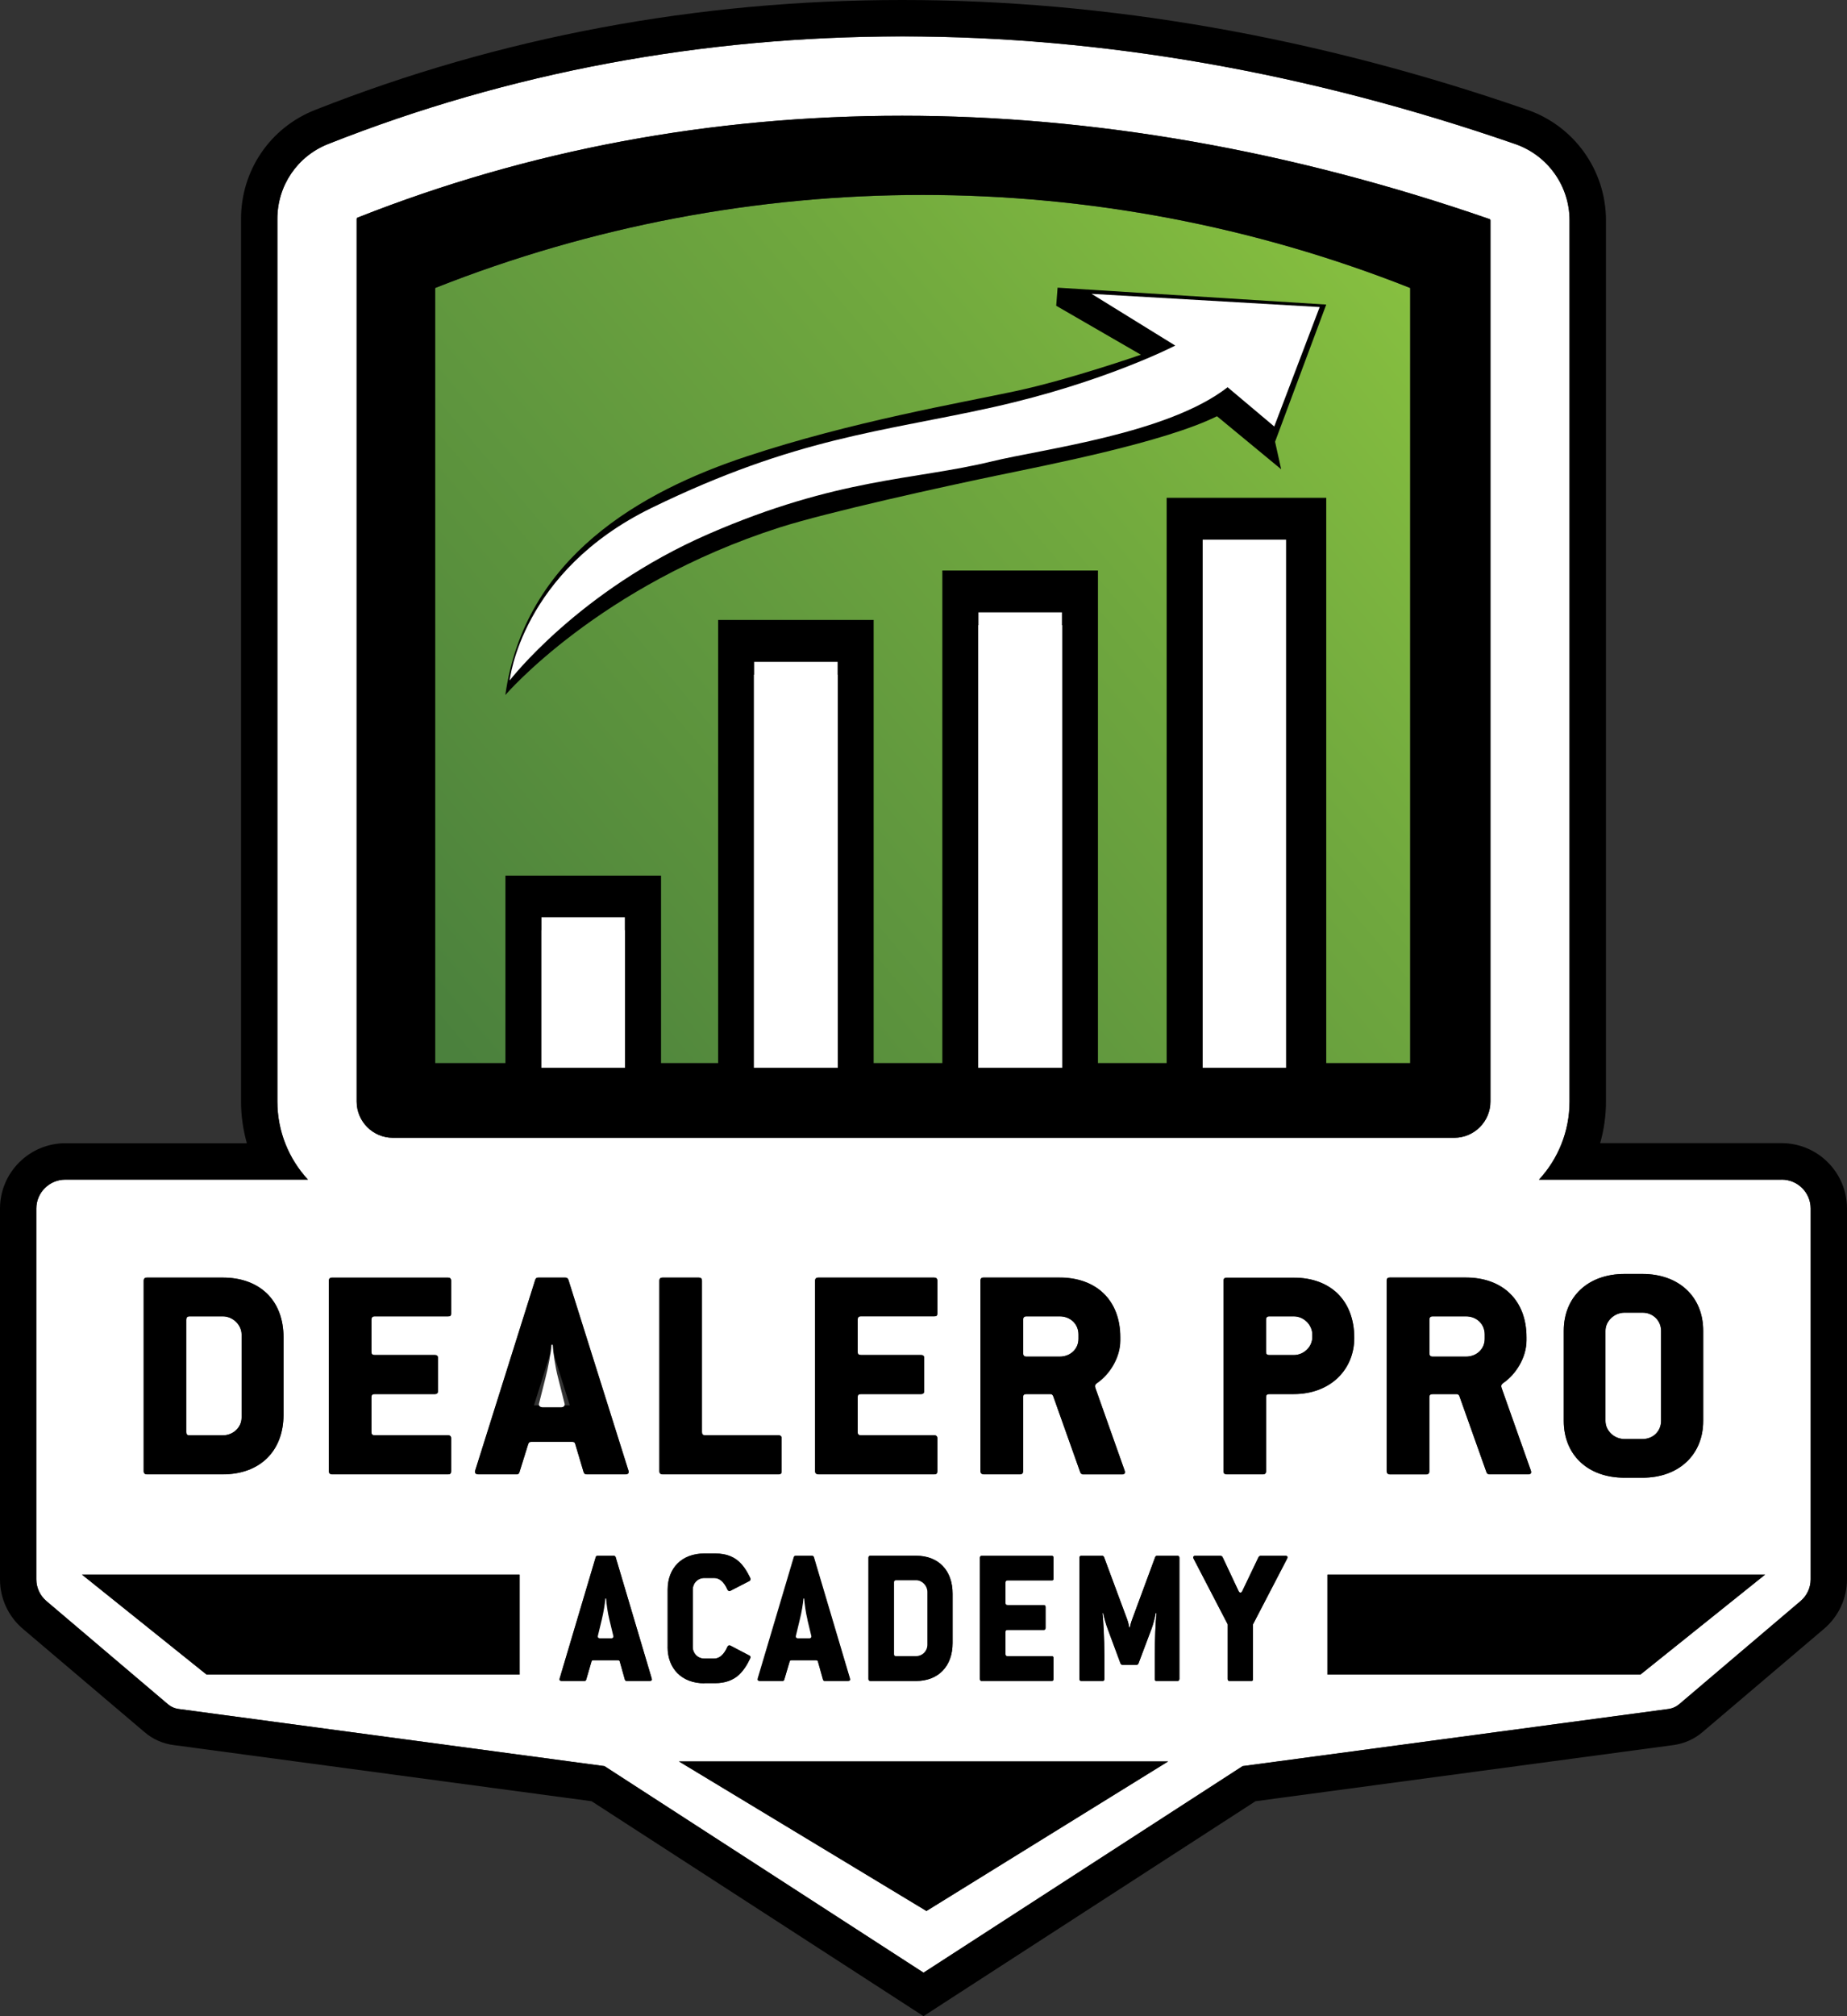 <?xml version="1.0" encoding="UTF-8"?><svg id="Layer_1" xmlns="http://www.w3.org/2000/svg" xmlns:xlink="http://www.w3.org/1999/xlink" viewBox="0 0 200 218.26"><rect x="0" y="0" width="200" height="218.26" fill="#333333" stroke="none"/><defs><style>.cls-1{fill:url(#linear-gradient);}.cls-1,.cls-2,.cls-3{stroke-width:0px;}.cls-2{fill:#000;}.cls-3{fill:#fff;}</style><linearGradient id="linear-gradient" x1="50.28" y1="114.73" x2="157.23" y2="25.1" gradientUnits="userSpaceOnUse"><stop offset="0" stop-color="#4b813d"/><stop offset=".61" stop-color="#6fa73e"/><stop offset="1" stop-color="#8ac340"/></linearGradient></defs><path class="cls-1" d="M152.7,115.1H47.12c0-27.97,0-55.95,0-83.92,33.91-13.43,71.67-13.43,105.58,0v83.92Z"/><path class="cls-2" d="M99.91,21.1c17.92,0,35.83,3.36,52.79,10.07v83.92H47.13c0-27.97,0-55.95,0-83.92,16.96-6.71,34.87-10.07,52.79-10.07M99.91,14.8c-18.95,0-37.49,3.54-55.11,10.51l-3.99,1.58v88.21s0,6.31,0,6.31h118.19V26.89l-3.99-1.58c-17.62-6.98-36.16-10.51-55.11-10.51h0Z"/><rect class="cls-3" x="130.23" y="59.82" width="9.03" height="60.77"/><rect class="cls-3" x="130.23" y="59.82" width="9.03" height="60.77"/><rect class="cls-2" x="54.73" y="94.79" width="16.85" height="22.19"/><rect class="cls-2" x="77.76" y="67.11" width="16.84" height="49.87"/><rect class="cls-2" x="102.04" y="61.76" width="16.85" height="55.22"/><rect class="cls-3" x="105.95" y="67.68" width="9.04" height="52.9"/><rect class="cls-3" x="105.95" y="67.68" width="9.04" height="52.9"/><rect class="cls-3" x="81.66" y="73.04" width="9.04" height="47.54"/><rect class="cls-3" x="81.66" y="73.04" width="9.04" height="47.54"/><rect class="cls-2" x="126.33" y="53.89" width="17.28" height="63.09"/><rect class="cls-3" x="130.23" y="58.42" width="9.03" height="60.77"/><rect class="cls-3" x="105.95" y="66.29" width="9.04" height="52.9"/><rect class="cls-3" x="81.66" y="71.65" width="9.04" height="47.54"/><rect class="cls-3" x="58.63" y="100.69" width="9.03" height="19.9"/><rect class="cls-3" x="58.63" y="99.3" width="9.03" height="19.9"/><path class="cls-2" d="M138.07,47.82l.66,2.98-6.95-5.74c-5.68,2.81-18.12,5.23-23.89,6.43s-18.16,3.92-23.47,5.61c-19.53,6.25-29.7,18.14-29.7,18.14,2.08-14.94,14.73-22.06,26.12-25.83,11.38-3.77,23.25-5.81,29.13-7.07,5.88-1.26,13.57-3.94,13.57-3.94l-9.17-5.3.15-1.96,29.09,1.83"/><path class="cls-3" d="M55.2,73.65s7.47-9.72,21.49-15.83c14.02-6.11,22.3-5.83,30.66-7.86,5.62-1.37,19.14-3.01,25.58-8.04l5.05,4.25,4.92-12.93-24.7-1.43,9.06,5.6s-7.69,3.99-19.73,6.67c-12.04,2.68-21.3,3.27-36.95,10.89-14.17,6.9-15.39,18.69-15.39,18.69Z"/><polygon class="cls-2" points="16.44 172.25 53.51 172.25 53.51 178.63 23.7 179.28 16.44 172.25"/><polygon class="cls-2" points="145.93 172.25 145.93 178.63 175.64 179.28 182.35 175.19 183.89 172.25 145.93 172.25"/><polygon class="cls-2" points="116.89 193.27 100.42 204.71 84.64 194.15 86.19 192.06 116.89 193.27"/><rect class="cls-2" x="45.79" y="115.59" width="108.99" height="5.62"/><path class="cls-3" d="M192.92,127.71h-26.28c2.06-2.23,3.31-5.2,3.31-8.46V23.85c0-3.72-2.36-7.03-5.88-8.25C119.24.06,74.79.06,35.55,15.58c-3.35,1.32-5.51,4.51-5.51,8.11v95.55c0,3.26,1.26,6.24,3.31,8.46H7.08c-1.73,0-3.14,1.41-3.14,3.13v40.14c0,.9.4,1.76,1.09,2.35l13.17,11.18c.32.27.7.44,1.12.5l46.14,6.19,34.55,22.36,34.55-22.36,46.14-6.19c.41-.06.8-.23,1.12-.5l13.16-11.18c.69-.59,1.09-1.44,1.09-2.35v-40.14c0-1.73-1.4-3.13-3.13-3.13ZM38.62,23.7c0-.06.04-.12.09-.14,18.59-7.36,38.44-11.03,58.99-11.03s42.07,3.73,63.58,11.18c.06.02.11.08.11.14v95.4c0,2.16-1.76,3.92-3.92,3.92H42.54c-2.16,0-3.92-1.76-3.92-3.92V23.7ZM169.33,144.06c0-3.65,2.6-6.15,6.58-6.15h1.94c3.95,0,6.58,2.47,6.58,6.15v9.76c0,3.65-2.63,6.15-6.58,6.15h-1.94c-4.02,0-6.58-2.5-6.58-6.15v-9.76ZM109.1,173.75h3.92c.12,0,.2.07.2.21v2.26c0,.15-.08.22-.2.22h-3.92c-.16,0-.22.06-.22.21v2.41c0,.15.06.22.22.22h4.78c.12,0,.2.06.2.21v2.26c0,.15-.06.21-.2.21h-7.57c-.12,0-.2-.06-.2-.21v-13.13c0-.15.08-.21.2-.21h7.57c.12,0,.2.07.2.21v2.26c0,.15-.06.19-.2.19h-4.78c-.16,0-.22.09-.22.24v2.22c0,.15.06.21.22.21ZM114.04,151.12c-.07-.14-.16-.2-.29-.2h-2.6c-.26,0-.36.1-.36.34v8.01c0,.24-.13.34-.33.34h-3.95c-.2,0-.33-.1-.33-.34v-20.61c0-.24.13-.34.33-.34h8.23c4.02,0,6.58,2.47,6.58,6.46v.34c0,1.89-1.18,3.72-2.54,4.63-.2.14-.23.3-.16.51l3.16,8.92c.1.27.03.44-.26.44h-4.25c-.13,0-.26-.1-.29-.24l-2.93-8.24ZM88.59,159.6c-.2,0-.33-.1-.33-.34v-20.61c0-.24.13-.34.33-.34h12.58c.2,0,.33.1.33.34v3.55c0,.24-.1.3-.33.3h-7.94c-.26,0-.36.14-.36.37v3.48c0,.24.1.34.36.34h6.52c.2,0,.33.1.33.34v3.55c0,.24-.13.34-.33.34h-6.52c-.26,0-.36.1-.36.34v3.78c0,.24.1.34.36.34h7.94c.2,0,.33.1.33.34v3.55c0,.24-.1.34-.33.34h-12.58ZM91.83,181.97h-2.52c-.12,0-.16-.04-.2-.15l-.55-1.96c-.04-.11-.08-.13-.22-.13h-2.62c-.14,0-.18.02-.22.13l-.58,1.96c-.04.11-.08.15-.18.15h-2.5c-.18,0-.26-.11-.2-.28l3.9-13.12c.04-.11.08-.15.2-.15h1.76c.1,0,.16.05.2.15l3.9,13.12c.06.17,0,.28-.2.28ZM94.04,168.63c0-.15.08-.21.2-.21h4.95c2.42,0,3.96,1.57,3.96,4.11v5.34c0,2.51-1.54,4.11-3.96,4.11h-4.95c-.12,0-.2-.06-.2-.21v-13.13ZM40.58,146.69h6.52c.2,0,.33.1.33.34v3.55c0,.24-.13.34-.33.34h-6.52c-.26,0-.36.1-.36.34v3.78c0,.24.1.34.36.34h7.94c.2,0,.33.1.33.34v3.55c0,.24-.1.34-.33.34h-12.58c-.2,0-.33-.1-.33-.34v-20.61c0-.24.13-.34.33-.34h12.58c.2,0,.33.1.33.34v3.55c0,.24-.1.3-.33.3h-7.94c-.26,0-.36.14-.36.37v3.48c0,.24.1.34.36.34ZM150.16,138.65c0-.24.13-.34.33-.34h8.23c4.02,0,6.58,2.47,6.58,6.46v.34c0,1.89-1.18,3.72-2.54,4.63-.2.14-.23.3-.16.51l3.16,8.92c.1.27.03.44-.26.44h-4.25c-.13,0-.26-.1-.29-.24l-2.93-8.24c-.07-.14-.16-.2-.29-.2h-2.6c-.26,0-.36.1-.36.34v8.01c0,.24-.13.34-.33.34h-3.95c-.2,0-.33-.1-.33-.34v-20.61ZM15.56,138.65c0-.24.13-.34.33-.34h8.23c4.01,0,6.58,2.47,6.58,6.46v8.38c0,3.96-2.57,6.46-6.58,6.46h-8.23c-.2,0-.33-.1-.33-.34v-20.61ZM56.26,181.28H22.37l-13.49-10.82h47.39v10.82ZM57.21,156.29l-.96,3.08c-.07.17-.13.24-.29.24h-4.15c-.3,0-.43-.17-.33-.44l6.49-20.62c.07-.17.13-.24.33-.24h2.93c.16,0,.26.07.33.24l6.49,20.62c.1.27,0,.44-.33.44h-4.18c-.2,0-.26-.07-.33-.24l-.92-3.08c-.07-.17-.13-.2-.36-.2h-4.34c-.23,0-.3.03-.36.2ZM70.37,181.97h-2.51c-.12,0-.16-.04-.2-.15l-.55-1.96c-.04-.11-.08-.13-.22-.13h-2.62c-.14,0-.18.02-.22.13l-.57,1.96c-.04.11-.08.15-.18.15h-2.5c-.18,0-.26-.11-.2-.28l3.9-13.12c.04-.11.08-.15.2-.15h1.76c.1,0,.16.05.2.15l3.9,13.12c.06.17,0,.28-.2.28ZM71.4,159.26v-20.61c0-.24.13-.34.33-.34h3.95c.2,0,.33.1.33.34v16.39c0,.24.1.34.36.34h7.94c.2,0,.33.1.33.34v3.55c0,.24-.1.34-.33.34h-12.58c-.2,0-.33-.1-.33-.34ZM72.29,178.29v-6.22c0-2.32,1.52-3.91,3.98-3.91h1.15c1.31,0,2.22.41,2.89,1.18.36.41.63.88.91,1.44.06.13.06.3-.08.36l-2.06,1.06c-.14.06-.26,0-.32-.13-.38-.86-.87-1.25-1.43-1.25h-1.07c-.71,0-1.25.56-1.25,1.25v6.22c0,.69.53,1.25,1.25,1.25h1.07c.55,0,1.05-.41,1.43-1.27.06-.13.18-.19.32-.13l2.06,1.08c.14.07.14.19.08.32-.34.73-.73,1.31-1.21,1.77-.64.58-1.47.9-2.6.9h-1.15c-2.46,0-3.98-1.59-3.98-3.92ZM100.32,206.87l-26.8-16.19h52.98l-26.17,16.19ZM127.7,181.76c0,.15-.08.21-.2.21h-2.28c-.14,0-.18-.06-.18-.21v-2.5c0-1.85.08-3.61.18-4.62l-.08-.02c-.08.47-.28,1.27-.5,1.83l-1.36,3.61c-.04.13-.16.17-.26.17h-1.44c-.1,0-.22-.04-.26-.17l-1.35-3.64c-.24-.62-.42-1.27-.51-1.8l-.08.02c.08.77.2,2.73.2,4.6v2.52c0,.15-.06.21-.2.21h-2.3c-.12,0-.2-.06-.2-.21v-13.13c0-.15.08-.21.2-.21h2.26c.08,0,.16.05.2.13l2.49,6.71c.12.3.22.75.24.92h.08c.02-.17.14-.62.26-.92l2.48-6.71c.04-.09.1-.13.18-.13h2.24c.12,0,.2.07.2.21v13.13ZM139.37,168.74l-3.69,7.1v5.92c0,.15-.04.21-.18.21h-2.36c-.14,0-.2-.06-.2-.21v-5.92l-3.69-7.1c-.1-.17-.02-.32.16-.32h2.72c.12,0,.2.05.26.15l1.73,3.68c.1.21.29.21.39,0l1.76-3.68c.06-.11.14-.15.24-.15h2.69c.2,0,.26.13.16.32ZM137.46,150.92c-.26,0-.36.1-.36.34v8.01c0,.24-.13.34-.33.34h-3.95c-.2,0-.33-.1-.33-.34v-20.61c0-.24.13-.34.33-.34h7.28c4.01,0,6.55,2.5,6.55,6.52,0,3.45-2.6,6.08-6.55,6.08h-2.64ZM177.63,181.28h-33.89v-10.82h47.39l-13.5,10.82Z"/><path class="cls-2" d="M97.69,3.94c21.63,0,43.96,3.89,66.39,11.65,3.51,1.22,5.88,4.53,5.88,8.25v95.4c0,3.26-1.26,6.24-3.31,8.46h26.28c1.73,0,3.13,1.41,3.13,3.13v40.14c0,.9-.4,1.76-1.09,2.35l-13.16,11.18c-.32.27-.71.44-1.12.5l-46.14,6.19-34.55,22.36-34.55-22.36-46.14-6.19c-.42-.06-.8-.23-1.12-.5l-13.17-11.18c-.69-.59-1.09-1.44-1.09-2.35v-40.14c0-1.73,1.41-3.13,3.14-3.13h26.27c-2.06-2.23-3.31-5.2-3.31-8.46V23.7c0-3.6,2.16-6.79,5.51-8.11C55.17,7.82,76.08,3.94,97.69,3.94M42.54,123.17h114.93c2.16,0,3.92-1.76,3.92-3.92V23.85c0-.06-.04-.12-.11-.14-21.51-7.45-42.9-11.18-63.58-11.18s-40.4,3.68-58.99,11.03c-.05.02-.09.08-.09.14v95.55c0,2.16,1.76,3.92,3.92,3.92M175.91,159.97h1.94c3.95,0,6.58-2.5,6.58-6.15v-9.76c0-3.69-2.63-6.15-6.58-6.15h-1.94c-3.98,0-6.58,2.5-6.58,6.15v9.76c0,3.65,2.57,6.15,6.58,6.15M150.49,159.6h3.95c.2,0,.33-.1.33-.34v-8.01c0-.24.1-.34.36-.34h2.6c.13,0,.23.07.29.2l2.93,8.24c.03.14.16.24.29.24h4.25c.3,0,.36-.17.26-.44l-3.16-8.92c-.07-.2-.03-.37.16-.51,1.35-.91,2.54-2.74,2.54-4.63v-.34c0-3.99-2.57-6.46-6.58-6.46h-8.23c-.2,0-.33.1-.33.34v20.61c0,.24.13.34.33.34M132.81,159.6h3.95c.2,0,.33-.1.33-.34v-8.01c0-.24.1-.34.36-.34h2.64c3.95,0,6.55-2.64,6.55-6.08,0-4.02-2.54-6.52-6.55-6.52h-7.28c-.2,0-.33.1-.33.34v20.61c0,.24.13.34.33.34M106.5,159.6h3.95c.2,0,.33-.1.33-.34v-8.01c0-.24.1-.34.36-.34h2.6c.13,0,.23.07.29.2l2.93,8.24c.03.14.16.24.29.24h4.25c.3,0,.36-.17.26-.44l-3.16-8.92c-.07-.2-.03-.37.16-.51,1.35-.91,2.54-2.74,2.54-4.63v-.34c0-3.99-2.57-6.46-6.58-6.46h-8.23c-.2,0-.33.1-.33.34v20.61c0,.24.13.34.33.34M88.59,159.6h12.58c.23,0,.33-.1.33-.34v-3.55c0-.24-.13-.34-.33-.34h-7.94c-.26,0-.36-.1-.36-.34v-3.78c0-.24.1-.34.36-.34h6.52c.2,0,.33-.1.33-.34v-3.55c0-.24-.13-.34-.33-.34h-6.52c-.26,0-.36-.1-.36-.34v-3.48c0-.24.1-.37.36-.37h7.94c.23,0,.33-.07.33-.3v-3.55c0-.24-.13-.34-.33-.34h-12.58c-.2,0-.33.1-.33.34v20.61c0,.24.13.34.33.34M71.73,159.6h12.58c.23,0,.33-.1.33-.34v-3.55c0-.24-.13-.34-.33-.34h-7.94c-.26,0-.36-.1-.36-.34v-16.39c0-.24-.13-.34-.33-.34h-3.95c-.2,0-.33.1-.33.34v20.61c0,.24.13.34.33.34M51.81,159.6h4.15c.16,0,.23-.07.29-.24l.96-3.08c.07-.17.13-.2.36-.2h4.34c.23,0,.3.03.36.2l.92,3.08c.07.17.13.24.33.24h4.18c.33,0,.43-.17.33-.44l-6.49-20.62c-.07-.17-.17-.24-.33-.24h-2.93c-.2,0-.26.07-.33.24l-6.49,20.62c-.1.27.03.44.33.44M35.94,159.6h12.58c.23,0,.33-.1.33-.34v-3.55c0-.24-.13-.34-.33-.34h-7.94c-.26,0-.36-.1-.36-.34v-3.78c0-.24.1-.34.36-.34h6.52c.2,0,.33-.1.33-.34v-3.55c0-.24-.13-.34-.33-.34h-6.52c-.26,0-.36-.1-.36-.34v-3.48c0-.24.1-.37.36-.37h7.94c.23,0,.33-.07.33-.3v-3.55c0-.24-.13-.34-.33-.34h-12.58c-.2,0-.33.1-.33.34v20.61c0,.24.13.34.33.34M15.89,159.6h8.23c4.01,0,6.58-2.5,6.58-6.46v-8.38c0-3.99-2.57-6.46-6.58-6.46h-8.23c-.2,0-.33.1-.33.34v20.61c0,.24.13.34.33.34M76.27,182.21h1.15c1.13,0,1.96-.33,2.6-.9.47-.45.87-1.04,1.21-1.77.06-.13.06-.26-.08-.32l-2.06-1.08s-.07-.02-.11-.02c-.09,0-.17.06-.21.16-.38.86-.87,1.27-1.43,1.27h-1.07c-.71,0-1.25-.56-1.25-1.25v-6.22c0-.69.53-1.25,1.25-1.25h1.07c.55,0,1.05.39,1.43,1.25.04.1.12.16.21.16.03,0,.07,0,.11-.02l2.06-1.06c.14-.06.14-.24.08-.36-.28-.56-.55-1.04-.91-1.44-.67-.77-1.58-1.18-2.89-1.18h-1.15c-2.46,0-3.98,1.59-3.98,3.91v6.22c0,2.32,1.52,3.92,3.98,3.92M134.32,172.41c-.07,0-.15-.05-.2-.16l-1.73-3.68c-.06-.11-.14-.15-.26-.15h-2.72c-.18,0-.26.15-.16.32l3.69,7.1v5.92c0,.15.06.21.2.21h2.36c.14,0,.18-.06.18-.21v-5.92l3.69-7.1c.1-.19.04-.32-.16-.32h-2.69c-.1,0-.18.05-.24.15l-1.76,3.68c-.05.11-.12.16-.2.16M122.28,176.18c-.02-.17-.12-.62-.24-.92l-2.49-6.71c-.04-.09-.12-.13-.2-.13h-2.26c-.12,0-.2.07-.2.21v13.13c0,.15.08.21.2.21h2.3c.14,0,.2-.06.2-.21v-2.52c0-1.87-.12-3.83-.2-4.6l.08-.02c.1.54.28,1.18.51,1.8l1.35,3.64c.04.13.16.17.26.17h1.44c.1,0,.22-.04.26-.17l1.36-3.61c.22-.56.42-1.36.5-1.83l.08.02c-.1,1.01-.18,2.77-.18,4.62v2.5c0,.15.04.21.18.21h2.28c.12,0,.2-.06.2-.21v-13.13c0-.15-.08-.21-.2-.21h-2.24c-.08,0-.14.05-.18.13l-2.48,6.71c-.12.3-.24.75-.26.92h-.08M106.31,181.97h7.57c.14,0,.2-.06.2-.21v-2.26c0-.15-.08-.21-.2-.21h-4.78c-.16,0-.22-.07-.22-.22v-2.41c0-.15.06-.21.22-.21h3.92c.12,0,.2-.07.2-.22v-2.26c0-.15-.08-.21-.2-.21h-3.92c-.16,0-.22-.07-.22-.21v-2.22c0-.15.06-.24.22-.24h4.78c.14,0,.2-.04.2-.19v-2.26c0-.15-.08-.21-.2-.21h-7.57c-.12,0-.2.07-.2.21v13.13c0,.15.08.21.2.21M94.24,181.97h4.95c2.42,0,3.96-1.59,3.96-4.11v-5.34c0-2.54-1.54-4.11-3.96-4.11h-4.95c-.12,0-.2.07-.2.21v13.13c0,.15.08.21.2.21M82.25,181.97h2.5c.1,0,.14-.04.18-.15l.58-1.96c.04-.11.08-.13.22-.13h2.62c.14,0,.18.02.22.13l.55,1.96c.04.11.08.15.2.15h2.52c.2,0,.26-.11.2-.28l-3.9-13.12c-.04-.11-.1-.15-.2-.15h-1.76c-.12,0-.16.05-.2.15l-3.9,13.12c-.06.17.02.28.2.28M60.8,181.97h2.5c.1,0,.14-.04.18-.15l.57-1.96c.04-.11.08-.13.22-.13h2.62c.14,0,.18.02.22.13l.55,1.96c.04.11.08.15.2.15h2.51c.2,0,.26-.11.2-.28l-3.9-13.12c-.04-.11-.1-.15-.2-.15h-1.76c-.12,0-.16.05-.2.15l-3.9,13.12c-.06.17.02.28.2.28M143.74,181.28h33.89l13.5-10.82h-47.39v10.82M22.37,181.28h33.89v-10.82H8.88l13.49,10.82M100.32,206.87l26.17-16.19h-52.98l26.8,16.19M97.69,0v3.94S97.69,0,97.69,0c-22.21,0-43.6,4.01-63.59,11.91-4.86,1.92-8,6.55-8,11.78v95.55c0,1.55.22,3.06.63,4.52H7.08c-3.9,0-7.08,3.17-7.08,7.08v40.14c0,2.06.9,4.01,2.48,5.35l13.17,11.18c.88.76,1.98,1.25,3.15,1.4l45.26,6.08,33.8,21.88,2.14,1.39,2.14-1.39,33.81-21.88,45.26-6.08c1.16-.16,2.25-.64,3.14-1.4l13.17-11.19c1.57-1.34,2.48-3.29,2.48-5.35v-40.14c0-3.9-3.17-7.08-7.08-7.08h-19.65c.42-1.46.63-2.98.63-4.52V23.85c0-5.4-3.43-10.21-8.53-11.97C142.63,3.99,119.86,0,97.69,0h0ZM42.56,26.3c17.35-6.52,35.89-9.83,55.14-9.83s39.6,3.39,59.74,10.09v92.66H42.56s0-92.93,0-92.93h0ZM175.91,156.03c-2.64,0-2.64-1.66-2.64-2.21v-9.76c0-2.21,1.99-2.21,2.64-2.21h1.94c2.64,0,2.64,1.66,2.64,2.21v9.76c0,1.47-.89,2.21-2.64,2.21h-1.94ZM154.11,142.25h4.62c2.33,0,2.64,1.27,2.64,2.51v.34c0,.46-.43,1.11-.8,1.37-.38.26-.71.57-.99.92-.56-.27-1.19-.42-1.84-.42h-2.6c-.36,0-.7.04-1.03.11v-4.83h0ZM136.43,142.25h3.66c1.85,0,2.61.75,2.61,2.58,0,1.93-1.82,2.14-2.61,2.14h-2.64c-.36,0-.7.04-1.03.11v-4.83h0ZM110.12,142.25h4.62c2.33,0,2.64,1.27,2.64,2.51v.34c0,.46-.43,1.11-.8,1.37-.38.26-.71.57-.99.92-.56-.27-1.19-.42-1.84-.42h-2.6c-.36,0-.7.04-1.03.11v-4.83h0ZM19.5,142.25h4.62c2.33,0,2.64,1.27,2.64,2.51v8.38c0,1.24-.31,2.51-2.64,2.51h-4.62v-13.41h0ZM57.82,152.14l1.94-6.17,1.94,6.17h-3.88ZM97.98,172.36h1.21s0,0,.01,0c0,.05,0,.1,0,.17v5.34c0,.06,0,.12,0,.17,0,0,0,0-.01,0h-1.21v-5.67h0ZM147.68,174.41h32.23l-3.66,2.93h-28.57v-2.93h0ZM20.09,174.41h32.22v2.93h-28.57l-3.66-2.93h0ZM87.66,194.62h24.96l-12.33,7.63-12.63-7.63h0Z"/><path class="cls-3" d="M114.74,142.5h-3.59c-.26,0-.36.14-.36.37v3.62c0,.24.1.37.36.37h3.59c1.15,0,2.04-.81,2.04-1.93v-.47c0-1.12-.86-1.96-2.04-1.96Z"/><path class="cls-2" d="M114.74,142.5c1.18,0,2.04.85,2.04,1.96v.47c0,1.12-.89,1.93-2.04,1.93h-3.59c-.26,0-.36-.14-.36-.37v-3.62c0-.24.1-.37.36-.37h3.59M114.74,138.56h-3.59c-2.41,0-4.31,1.89-4.31,4.31v3.62c0,2.42,1.89,4.31,4.31,4.31h3.59c3.35,0,5.98-2.58,5.98-5.87v-.47c0-3.31-2.63-5.9-5.98-5.9h0Z"/><path class="cls-3" d="M175.91,155.78h1.94c1.18,0,2.01-.88,2.01-1.96v-9.76c0-1.08-.86-1.96-2.01-1.96h-1.94c-1.12,0-2.07.91-2.07,1.96v9.76c0,1.05.92,1.96,2.07,1.96Z"/><path class="cls-2" d="M177.86,142.1c1.15,0,2.01.88,2.01,1.96v9.76c0,1.08-.82,1.96-2.01,1.96h-1.94c-1.15,0-2.07-.91-2.07-1.96v-9.76c0-1.05.96-1.96,2.07-1.96h1.94M177.86,138.15h-1.94c-3.32,0-6.02,2.65-6.02,5.9v9.76c0,3.26,2.7,5.9,6.02,5.9h1.94c3.34,0,5.95-2.59,5.95-5.9v-9.76c0-3.31-2.61-5.9-5.95-5.9h0Z"/><path class="cls-3" d="M60.44,149.19c-.33-1.25-.53-2.74-.59-3.62h-.13c-.07.88-.33,2.37-.66,3.62l-.69,2.74c-.07.2.07.41.39.41h2.01c.29,0,.43-.2.36-.41l-.69-2.74Z"/><path class="cls-3" d="M20.53,155.38h3.59c1.12,0,2.04-.85,2.04-1.93v-8.99c0-1.01-.92-1.96-2.04-1.96h-3.59c-.26,0-.36.14-.36.37v12.17c0,.24.1.34.36.34Z"/><path class="cls-2" d="M24.12,142.5c1.12,0,2.04.95,2.04,1.96v8.99c0,1.08-.92,1.93-2.04,1.93h-3.59c-.26,0-.36-.1-.36-.34v-12.17c0-.24.1-.37.36-.37h3.59M24.12,138.56h-3.59c-2.41,0-4.3,1.89-4.3,4.31v12.17c0,2.44,1.85,4.28,4.3,4.28h3.59c3.3,0,5.98-2.63,5.98-5.87v-8.99c0-3.2-2.74-5.9-5.98-5.9h0Z"/><path class="cls-3" d="M97.03,179.28h2.16c.68,0,1.23-.54,1.23-1.23v-5.73c0-.64-.55-1.25-1.23-1.25h-2.16c-.16,0-.22.09-.22.24v7.75c0,.15.06.22.22.22Z"/><path class="cls-3" d="M140.09,142.5h-2.64c-.26,0-.36.14-.36.37v3.48c0,.24.1.34.36.34h2.64c1.12,0,2.01-.91,2.01-1.93v-.3c0-1.01-.89-1.96-2.01-1.96Z"/><path class="cls-2" d="M140.09,142.5c1.12,0,2.01.95,2.01,1.96v.3c0,1.01-.89,1.93-2.01,1.93h-2.64c-.26,0-.36-.1-.36-.34v-3.48c0-.24.1-.37.36-.37h2.64M140.09,138.56h-2.64c-2.41,0-4.3,1.89-4.3,4.31v3.48c0,2.4,1.89,4.28,4.3,4.28h2.64c3.28,0,5.95-2.63,5.95-5.87v-.3c0-3.26-2.67-5.9-5.95-5.9h0Z"/><path class="cls-3" d="M65.99,175.35c-.2-.8-.32-1.74-.36-2.3h-.08c-.04.56-.2,1.51-.39,2.3l-.42,1.74c-.04.13.04.26.24.26h1.21c.18,0,.26-.13.22-.26l-.42-1.74Z"/><path class="cls-3" d="M87.44,175.35c-.2-.8-.32-1.74-.36-2.3h-.08c-.04.56-.2,1.51-.4,2.3l-.42,1.74c-.04.13.04.26.24.26h1.21c.18,0,.26-.13.22-.26l-.42-1.74Z"/><path class="cls-3" d="M155.14,146.86h3.59c1.15,0,2.04-.81,2.04-1.93v-.47c0-1.12-.86-1.96-2.04-1.96h-3.59c-.26,0-.36.14-.36.37v3.62c0,.24.1.37.36.37Z"/><path class="cls-2" d="M158.73,142.5c1.18,0,2.04.85,2.04,1.96v.47c0,1.12-.89,1.93-2.04,1.93h-3.59c-.26,0-.36-.14-.36-.37v-3.62c0-.24.1-.37.36-.37h3.59M158.73,138.56h-3.59c-2.41,0-4.31,1.89-4.31,4.31v3.62c0,2.42,1.89,4.31,4.31,4.31h3.59c3.35,0,5.98-2.58,5.98-5.87v-.47c0-3.31-2.63-5.9-5.98-5.9h0Z"/></svg>